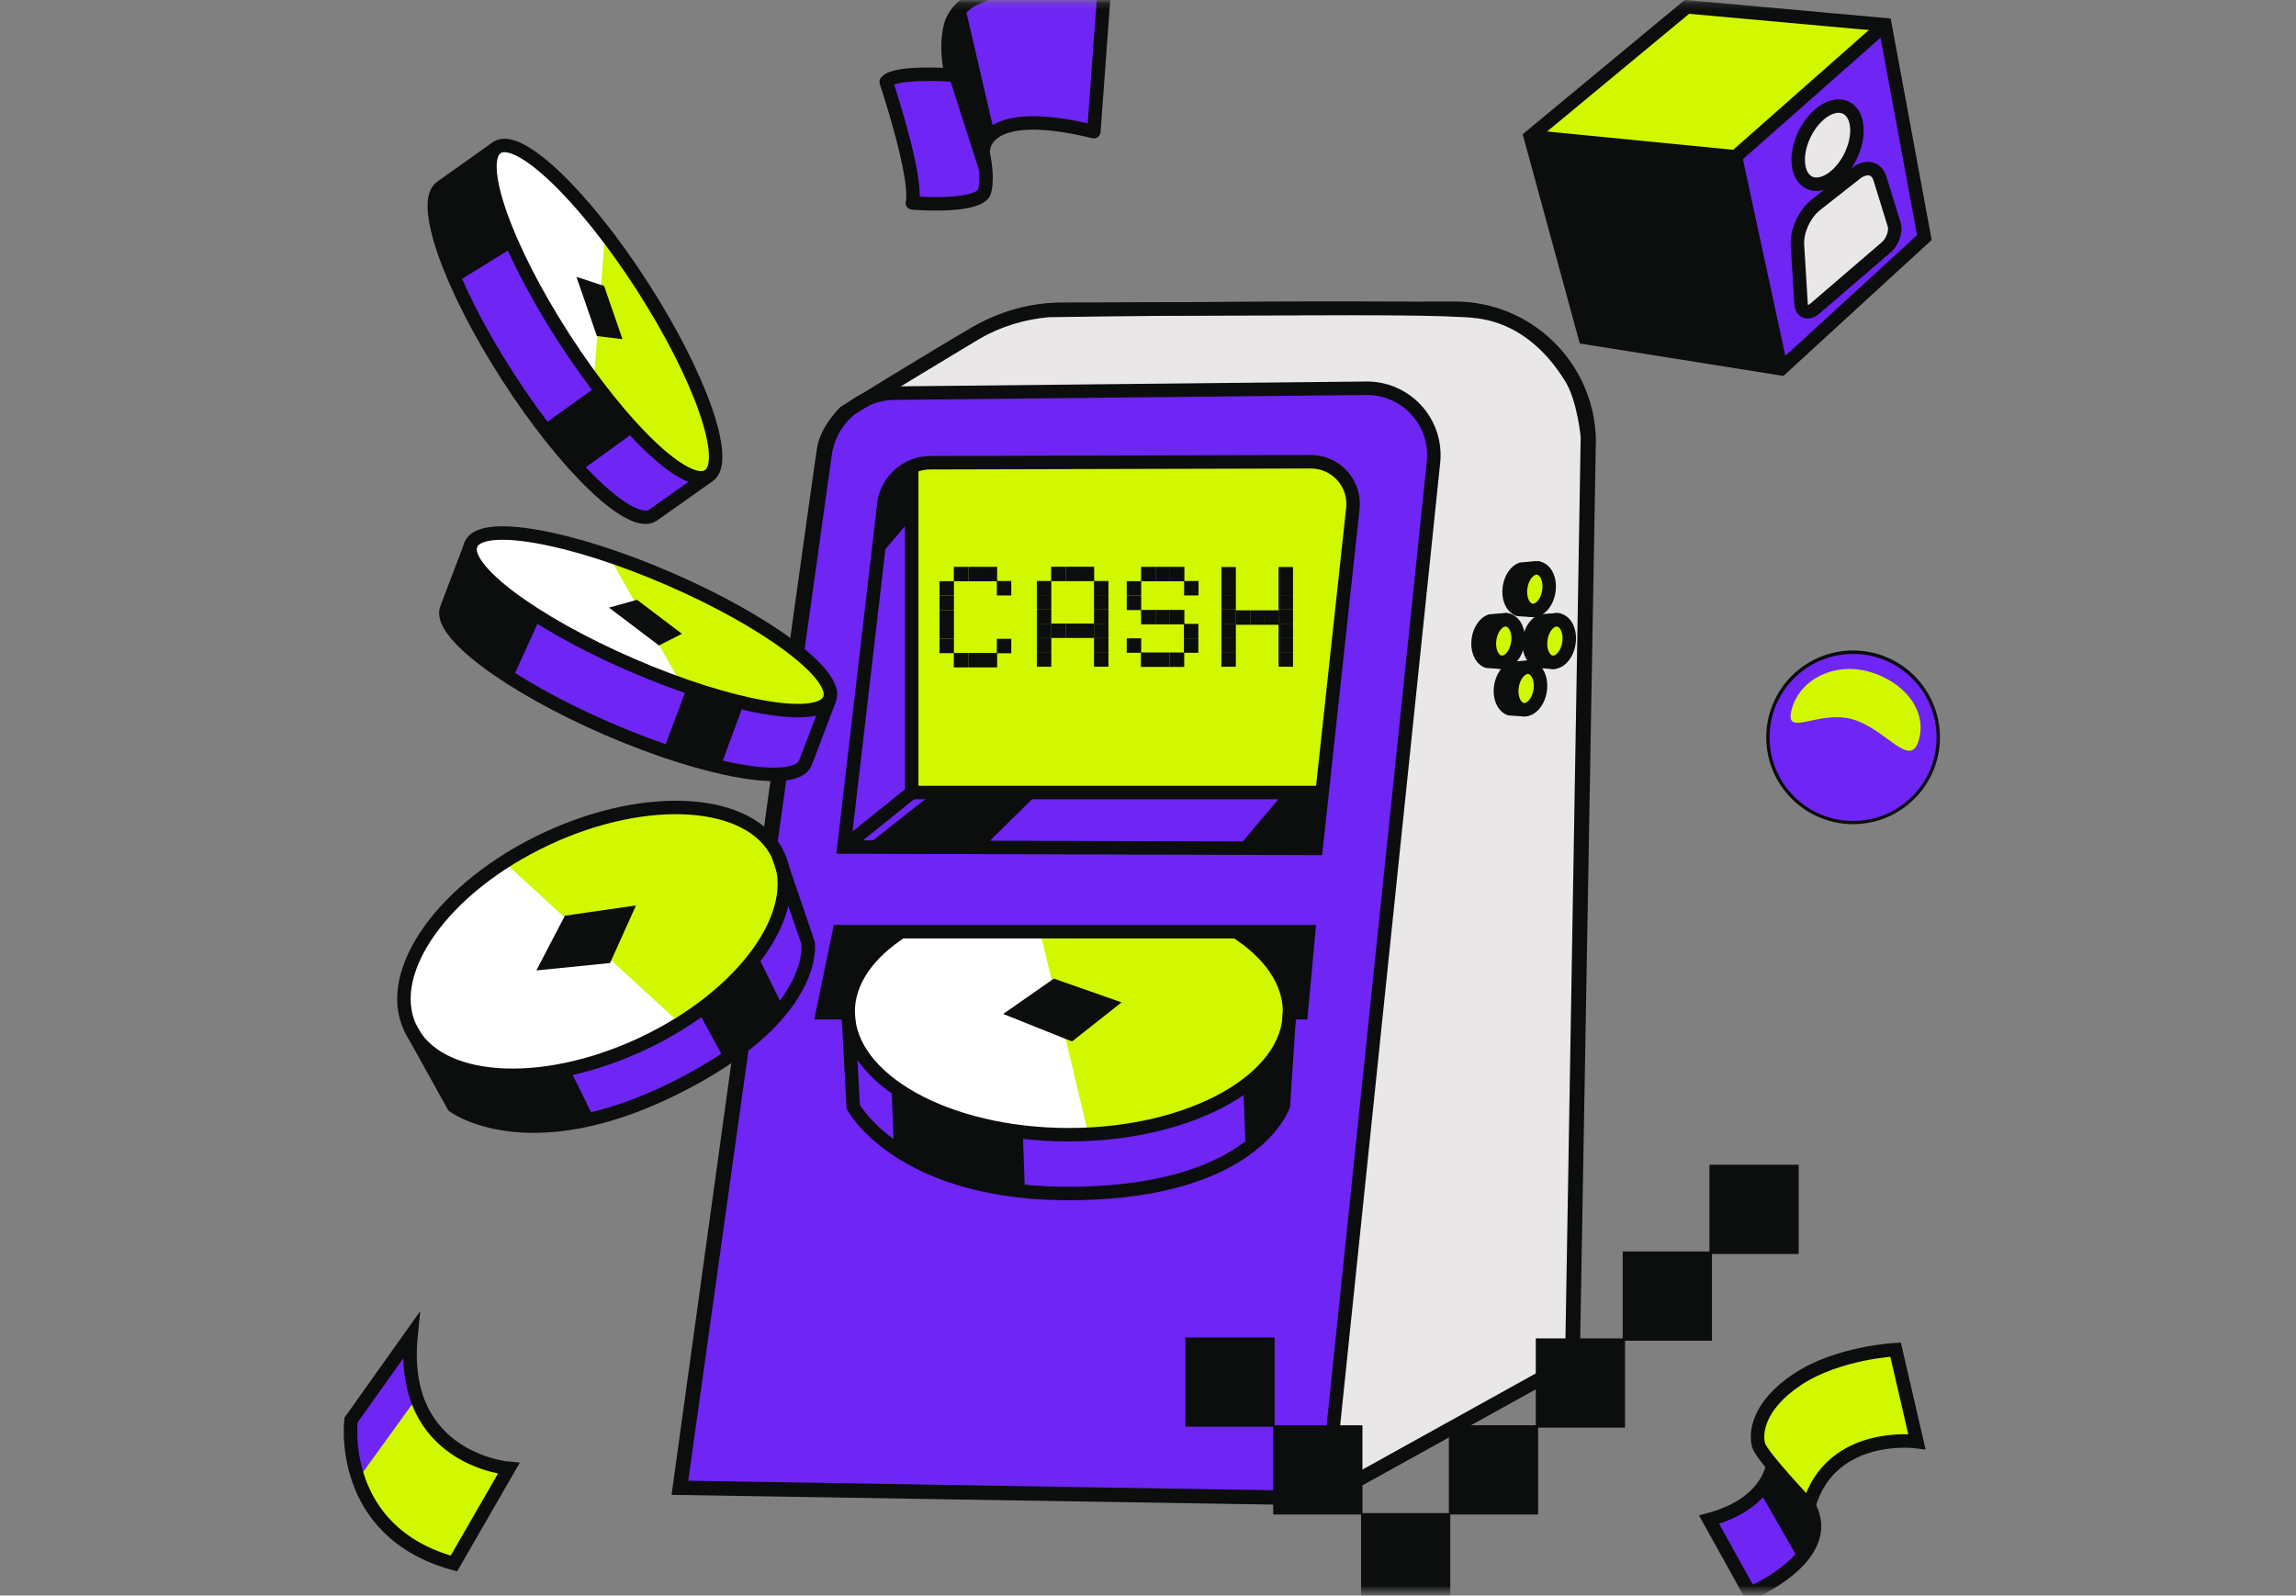 <svg width="341" height="237" viewBox="0 0 341 237" fill="none" xmlns="http://www.w3.org/2000/svg">
<rect x="0" y="0" width="341" height="237" fill="#808080" stroke="none"/>
<mask id="mask0_407_12392" style="mask-type:alpha" maskUnits="userSpaceOnUse" x="0" y="0" width="341" height="237">
<rect x="0.083" y="0.189" width="340" height="236.271" fill="#4201FF"/>
</mask>
<g mask="url(#mask0_407_12392)">
<path d="M100.884 221.057L196.623 222.613L233.446 202.178L235.763 64.911C235.763 64.911 235.28 59.276 233.308 56.095C231.336 52.914 227.118 47.312 219.548 46.287C211.977 45.261 155.721 46.114 155.721 46.114C151.941 46.443 148.278 47.57 144.967 49.422C139.665 52.466 125.43 61.248 125.43 61.248C125.43 61.248 122.872 63.737 122.355 66.571C121.838 69.404 100.884 221.057 100.884 221.057Z" fill="#E9E7E8" stroke="#0B0E0D" stroke-width="2" stroke-miterlimit="10"/>
<path d="M123.805 63.148C123.805 63.148 126.721 59.967 128.717 59.138C130.713 58.308 134.87 58.377 134.87 58.377L189.084 57.823C189.084 57.823 202.224 57.478 204.782 58.032C207.34 58.586 209.416 60.312 210.593 61.627C211.77 62.941 212.449 65.431 212.597 66.663C212.746 67.896 212.112 72.887 212.112 72.887L196.623 222.613L100.884 221.057L122.355 66.57C122.355 66.57 123.185 64.047 123.805 63.148Z" fill="#6F25F4"/>
<path d="M183.711 138.592C191.444 143.599 191.229 149.418 191.229 149.418L190.365 164.252C188.082 168.732 183.502 171.467 183.502 171.467C183.502 171.467 170.9 179.303 151.294 176.933C131.689 174.561 126.424 164.252 126.424 164.252L125.828 151.263C125.155 145.465 129.584 141.203 133.992 138.436L183.711 138.592Z" fill="white"/>
<path d="M183.194 138.615C184.544 139.522 185.84 140.5 187.08 141.55C192.265 145.855 191.229 152.702 191.229 152.702C191.229 152.702 189.519 156.797 187.287 159.183C185.055 161.569 184.332 162.192 177.434 165.206C170.537 168.22 161.667 168.572 161.667 168.572L154.539 138.671L183.194 138.615Z" fill="#D2F800"/>
<path d="M125.536 152.77L126.424 164.41C126.424 164.41 131.344 173.918 147.525 176.548C163.705 179.178 176.776 174.748 176.776 174.748C176.776 174.748 183.761 172.052 186.319 169.77C188.877 167.488 190.349 164.272 190.349 164.272L191.125 152.137C191.125 152.137 190.595 156.908 184.936 161.022C179.276 165.136 172.49 167.914 159.904 168.596C147.318 169.277 137.221 164.376 137.221 164.376C137.221 164.376 130.811 160.073 129.844 158.91C128.876 157.746 125.536 152.77 125.536 152.77Z" fill="#6F25F4"/>
<path d="M132.415 161.465L132.76 170.767C132.76 170.767 141.226 176.349 152.222 177.232L151.912 168.219C151.912 168.219 141.698 167.896 132.415 161.465Z" fill="#0B0E0D"/>
<path d="M184.642 161.258L185.005 170.801C185.005 170.801 188.671 167.885 190.349 164.282L191.126 152.338C191.126 152.338 189.829 158.146 184.642 161.258Z" fill="#0B0E0D"/>
<path d="M135.159 117.691L135.056 69.406L137.752 68.784L167.419 68.68L192.053 68.733C192.053 68.733 195.529 68.203 197.188 69.303C198.291 70.064 199.285 70.97 200.144 71.999L200.674 74.748L195.955 117.898L135.159 117.691Z" fill="#D2F800"/>
<path d="M183.346 138.318L193.997 138.525L193.026 150.695L191.298 150.557C191.131 149.059 190.794 147.586 190.296 146.165C189.501 143.999 186.148 140.553 183.346 138.318Z" fill="#0B0E0D"/>
<path d="M133.454 138.387L124.221 138.437L121.938 150.729L125.724 150.315C125.724 150.315 125.933 146.424 127.176 144.765C128.42 143.105 130.858 140.253 133.454 138.387Z" fill="#0B0E0D"/>
<path d="M190.609 117.845L183.762 125.938L195.242 125.798L196.157 117.691L190.609 117.845Z" fill="#0B0E0D"/>
<path d="M138.639 117.743L128.163 126.008L146.006 125.87L154.337 117.674L138.639 117.743Z" fill="#0B0E0D"/>
<path d="M131.827 72.622C131.827 72.622 132.036 71.561 132.659 71.1C133.282 70.639 135.061 69.406 135.061 69.406L135.183 77.255L129.857 83.479C129.857 83.479 130.48 74.546 131.827 72.622Z" fill="#0B0E0D"/>
<path d="M101.069 220.926L122.541 67.471C123.265 62.301 127.66 58.442 132.879 58.394L202.914 57.67C208.401 57.612 212.897 62.013 212.955 67.5C212.96 67.879 212.942 68.255 212.902 68.632L196.915 222.482L101.069 220.926Z" stroke="#0B0E0D" stroke-width="2" stroke-miterlimit="10"/>
<path d="M196.915 222.483L233.634 202.151L236.02 65.196C235.731 54.373 226.861 45.758 216.035 45.787L157.765 45.93C153.248 45.941 148.816 47.166 144.935 49.477L126.522 60.611" stroke="#0B0E0D" stroke-width="2" stroke-miterlimit="10"/>
<path d="M125.343 125.809L131.265 74.913C131.673 71.398 134.644 68.742 138.183 68.732L194.685 68.586C198.147 68.581 200.955 71.383 200.96 74.844C200.96 75.067 200.949 75.29 200.925 75.513L195.462 126.016L125.343 125.809Z" stroke="#0B0E0D" stroke-width="2" stroke-miterlimit="10"/>
<path d="M125.343 125.807L135.405 117.714V69.275" stroke="#0B0E0D" stroke-width="2" stroke-miterlimit="10"/>
<path d="M135.406 117.717H196.189" stroke="#0B0E0D" stroke-width="2" stroke-miterlimit="10"/>
<path d="M126.035 150.427H122.162L124.651 138.395H194.357L193.252 150.427H191.558" stroke="#0B0E0D" stroke-width="2" stroke-miterlimit="10"/>
<path d="M122.726 104.841L119.545 114.251C119.545 114.251 115.094 115.219 113.061 115.028C111.028 114.837 96.775 111.253 90.741 108.465C84.708 105.676 75.393 100.433 72.239 98.103C69.084 95.773 66.054 91.6 65.999 91.038C65.943 90.476 69.71 81.275 69.71 81.275L107.351 93.655L122.726 104.841Z" fill="#6F25F4"/>
<path d="M90.387 82.511C90.387 82.511 79.285 78.959 75.259 79.046C71.232 79.134 69.692 80.027 69.817 80.65C69.941 81.273 70.132 83.237 70.132 83.237C70.132 83.237 73.048 87.132 75.548 88.804C78.047 90.477 87.389 96.012 91.882 98.103C96.375 100.195 112.489 104.847 112.489 104.847C112.489 104.847 118.851 105.727 119.493 105.563C120.134 105.398 123.22 104.2 123.22 104.2C123.22 104.2 124.148 101.221 118.979 97.106C113.809 92.992 99.715 84.778 90.387 82.511Z" fill="white"/>
<path d="M90.387 82.51L101.255 101.763C101.255 101.763 112.919 104.973 115.919 105.556C118.92 106.139 122.899 104.461 122.899 104.461C122.899 104.461 125.057 102.433 120.442 98.364C115.827 94.295 99.018 84.037 90.387 82.51Z" fill="#D2F800"/>
<path d="M97.87 95.875L90.445 90.253L94.612 89.092L101.282 94.142L97.87 95.875Z" fill="#0B0E0D"/>
<path d="M159.21 154.698L148.994 150.61L156.515 145.361L166.577 148.887L159.21 154.698Z" fill="#0B0E0D"/>
<path d="M69.742 81.939L66.031 91.4C66.031 91.4 67.142 93.425 68.152 94.536C69.162 95.647 76.181 100.66 76.181 100.66L80.314 91.578C80.314 91.578 71.746 86.888 69.742 81.939Z" fill="#0B0E0D"/>
<path d="M102.056 102.002L98.522 111.457L106.968 114.008L110.539 104.34L102.056 102.002Z" fill="#0B0E0D"/>
<path d="M123.193 103.89C124.724 100.354 114.047 92.327 99.345 85.962C84.643 79.597 71.484 77.303 69.953 80.84C68.422 84.376 79.099 92.402 93.801 98.767C108.503 105.132 121.662 107.426 123.193 103.89Z" stroke="#0B0E0D" stroke-width="2" stroke-miterlimit="10"/>
<path d="M123.196 103.9L119.596 113.364C118.064 116.9 104.906 114.604 90.204 108.237C75.503 101.87 64.828 93.846 66.36 90.323L69.957 80.859" stroke="#0B0E0D" stroke-width="2" stroke-miterlimit="10"/>
<path d="M104.307 71.197L96.426 77.246C96.426 77.246 92.184 75.571 90.607 74.28C89.03 72.989 79.174 62.087 75.715 56.403C72.256 50.72 67.436 41.187 66.114 37.495C64.791 33.802 64.6 28.654 64.855 28.148C65.109 27.642 73.369 22.102 73.369 22.102L97.772 53.355L104.307 71.197Z" fill="#6F25F4"/>
<path d="M89.857 34.654C89.857 34.654 82.61 25.522 79.217 23.351C75.824 21.18 74.04 21.064 73.804 21.657C73.568 22.251 72.627 23.982 72.627 23.982C72.627 23.982 72.892 28.846 74.021 31.63C75.15 34.413 79.856 44.197 82.435 48.438C85.014 52.68 95.8 65.51 95.8 65.51C95.8 65.51 100.585 69.778 101.221 70.016C101.857 70.255 105.076 70.957 105.076 70.957C105.076 70.957 107.504 68.998 105.492 62.7C103.48 56.402 96.362 41.724 89.857 34.654Z" fill="white"/>
<path d="M89.857 34.654L88.179 56.704C88.179 56.704 96.076 65.862 98.252 68.02C100.428 70.178 104.659 70.994 104.659 70.994C104.659 70.994 107.575 70.512 106.005 64.571C104.436 58.631 96.195 40.722 89.857 34.654Z" fill="#D2F800"/>
<path d="M88.651 49.919L85.61 41.115L89.719 42.47L92.45 50.377L88.651 49.919Z" fill="#0B0E0D"/>
<path d="M73.04 22.686L64.701 28.483C64.701 28.483 64.497 30.784 64.719 32.271C64.942 33.758 67.975 41.814 67.975 41.814L76.457 36.584C76.457 36.584 71.951 27.91 73.04 22.686Z" fill="#0B0E0D"/>
<path d="M88.717 57.336L80.516 63.226L86.114 70.044L94.462 64.003L88.717 57.336Z" fill="#0B0E0D"/>
<path d="M105.224 70.686C108.464 68.601 104.063 55.989 95.394 42.517C86.725 29.045 77.07 19.813 73.83 21.898C70.59 23.983 74.991 36.595 83.66 50.068C92.329 63.54 101.983 72.772 105.224 70.686Z" stroke="#0B0E0D" stroke-width="2" stroke-miterlimit="10"/>
<path d="M105.231 70.68L96.963 76.536C93.724 78.619 84.069 69.378 75.401 55.915C66.733 42.452 62.33 29.836 65.569 27.761L73.827 21.902" stroke="#0B0E0D" stroke-width="2" stroke-miterlimit="10"/>
<path d="M133.905 138.377C128.956 141.574 125.966 145.735 125.966 150.289C125.966 160.363 140.641 168.546 158.743 168.546C176.846 168.546 191.52 160.37 191.52 150.289C191.52 145.709 188.493 141.523 183.491 138.318" stroke="#0B0E0D" stroke-width="2" stroke-miterlimit="10"/>
<path d="M125.966 150.287L126.716 164.392C126.716 164.392 133.86 177.773 160.196 177.267C186.532 176.761 190.606 164.196 190.606 164.196L191.52 150.298" stroke="#0B0E0D" stroke-width="2" stroke-miterlimit="10"/>
<path d="M215.395 224.754H202.141V238.008H215.395V224.754Z" fill="#0B0E0D"/>
<path d="M228.442 211.705H215.188V224.959H228.442V211.705Z" fill="#0B0E0D"/>
<path d="M241.348 198.799H228.094V212.053H241.348V198.799Z" fill="#0B0E0D"/>
<path d="M254.255 185.889H241.001V199.143H254.255V185.889Z" fill="#0B0E0D"/>
<path d="M267.141 173.006H253.887V186.26H267.141V173.006Z" fill="#0B0E0D"/>
<path d="M202.35 211.705H189.096V224.959H202.35V211.705Z" fill="#0B0E0D"/>
<path d="M189.304 198.66H176.05V211.914H189.304V198.66Z" fill="#0B0E0D"/>
<path d="M150.194 86.301H148.05V88.445H150.194V86.301Z" fill="#0B0E0D"/>
<path d="M156.138 86.301H153.993V88.445H156.138V86.301Z" fill="#0B0E0D"/>
<path d="M158.258 84.178H156.113V86.322H158.258V84.178Z" fill="#0B0E0D"/>
<path d="M160.403 84.178H158.259V86.322H160.403V84.178Z" fill="#0B0E0D"/>
<path d="M162.505 84.178H160.36V86.322H162.505V84.178Z" fill="#0B0E0D"/>
<path d="M158.258 92.619H156.113V94.764H158.258V92.619Z" fill="#0B0E0D"/>
<path d="M160.403 92.619H158.259V94.764H160.403V92.619Z" fill="#0B0E0D"/>
<path d="M162.505 92.619H160.36V94.764H162.505V92.619Z" fill="#0B0E0D"/>
<path d="M156.138 88.4H153.993V90.545H156.138V88.4Z" fill="#0B0E0D"/>
<path d="M156.138 90.545H153.993V92.689H156.138V90.545Z" fill="#0B0E0D"/>
<path d="M156.138 92.643H153.993V94.787H156.138V92.643Z" fill="#0B0E0D"/>
<path d="M156.138 94.789H153.993V96.934H156.138V94.789Z" fill="#0B0E0D"/>
<path d="M156.138 96.887H153.993V99.031H156.138V96.887Z" fill="#0B0E0D"/>
<path d="M164.626 86.301H162.481V88.445H164.626V86.301Z" fill="#0B0E0D"/>
<path d="M164.626 88.4H162.481V90.545H164.626V88.4Z" fill="#0B0E0D"/>
<path d="M164.626 90.545H162.481V92.689H164.626V90.545Z" fill="#0B0E0D"/>
<path d="M164.626 92.643H162.481V94.787H164.626V92.643Z" fill="#0B0E0D"/>
<path d="M164.626 94.789H162.481V96.934H164.626V94.789Z" fill="#0B0E0D"/>
<path d="M164.626 96.887H162.481V99.031H164.626V96.887Z" fill="#0B0E0D"/>
<path d="M183.547 86.301H181.402V88.445H183.547V86.301Z" fill="#0B0E0D"/>
<path d="M185.668 90.656H183.523V92.801H185.668V90.656Z" fill="#0B0E0D"/>
<path d="M187.812 90.656H185.668V92.801H187.812V90.656Z" fill="#0B0E0D"/>
<path d="M189.914 90.656H187.77V92.801H189.914V90.656Z" fill="#0B0E0D"/>
<path d="M183.547 88.4H181.402V90.545H183.547V88.4Z" fill="#0B0E0D"/>
<path d="M183.547 90.545H181.402V92.689H183.547V90.545Z" fill="#0B0E0D"/>
<path d="M183.547 92.643H181.402V94.787H183.547V92.643Z" fill="#0B0E0D"/>
<path d="M183.547 94.789H181.402V96.934H183.547V94.789Z" fill="#0B0E0D"/>
<path d="M183.547 96.887H181.402V99.031H183.547V96.887Z" fill="#0B0E0D"/>
<path d="M192.035 86.301H189.891V88.445H192.035V86.301Z" fill="#0B0E0D"/>
<path d="M183.547 84.221H181.402V86.365H183.547V84.221Z" fill="#0B0E0D"/>
<path d="M192.035 84.221H189.891V86.365H192.035V84.221Z" fill="#0B0E0D"/>
<path d="M192.035 88.4H189.891V90.545H192.035V88.4Z" fill="#0B0E0D"/>
<path d="M192.035 90.545H189.891V92.689H192.035V90.545Z" fill="#0B0E0D"/>
<path d="M192.035 92.643H189.891V94.787H192.035V92.643Z" fill="#0B0E0D"/>
<path d="M192.035 94.789H189.891V96.934H192.035V94.789Z" fill="#0B0E0D"/>
<path d="M192.035 96.887H189.891V99.031H192.035V96.887Z" fill="#0B0E0D"/>
<path d="M148.095 84.197H145.95V86.342H148.095V84.197Z" fill="#0B0E0D"/>
<path d="M145.95 84.197H143.806V86.342H145.95V84.197Z" fill="#0B0E0D"/>
<path d="M143.806 84.197H141.661V86.342H143.806V84.197Z" fill="#0B0E0D"/>
<path d="M150.194 94.889H148.05V97.033H150.194V94.889Z" fill="#0B0E0D"/>
<path d="M148.095 96.988H145.95V99.133H148.095V96.988Z" fill="#0B0E0D"/>
<path d="M145.95 96.988H143.806V99.133H145.95V96.988Z" fill="#0B0E0D"/>
<path d="M143.806 96.988H141.661V99.133H143.806V96.988Z" fill="#0B0E0D"/>
<path d="M141.677 86.326H139.532V88.471H141.677V86.326Z" fill="#0B0E0D"/>
<path d="M141.677 88.471H139.532V90.615H141.677V88.471Z" fill="#0B0E0D"/>
<path d="M178.007 86.301H175.862V88.445H178.007V86.301Z" fill="#0B0E0D"/>
<path d="M175.907 84.197H173.763V86.342H175.907V84.197Z" fill="#0B0E0D"/>
<path d="M173.763 84.197H171.618V86.342H173.763V84.197Z" fill="#0B0E0D"/>
<path d="M171.618 84.197H169.474V86.342H171.618V84.197Z" fill="#0B0E0D"/>
<path d="M169.489 86.326H167.345V88.471H169.489V86.326Z" fill="#0B0E0D"/>
<path d="M169.489 88.471H167.345V90.615H169.489V88.471Z" fill="#0B0E0D"/>
<path d="M171.613 90.594H169.469V92.738H171.613V90.594Z" fill="#0B0E0D"/>
<path d="M173.758 90.594H171.613V92.738H173.758V90.594Z" fill="#0B0E0D"/>
<path d="M175.902 90.594H173.758V92.738H175.902V90.594Z" fill="#0B0E0D"/>
<path d="M177.978 92.67H175.833V94.814H177.978V92.67Z" fill="#0B0E0D"/>
<path d="M177.978 94.814H175.833V96.959H177.978V94.814Z" fill="#0B0E0D"/>
<path d="M175.878 96.916H173.733V99.061H175.878V96.916Z" fill="#0B0E0D"/>
<path d="M173.734 96.916H171.59V99.061H173.734V96.916Z" fill="#0B0E0D"/>
<path d="M171.59 96.916H169.445V99.061H171.59V96.916Z" fill="#0B0E0D"/>
<path d="M169.489 94.814H167.345V96.959H169.489V94.814Z" fill="#0B0E0D"/>
<path d="M141.677 90.615H139.532V92.76H141.677V90.615Z" fill="#0B0E0D"/>
<path d="M141.677 92.731H139.532V94.875H141.677V92.731Z" fill="#0B0E0D"/>
<path d="M141.677 94.875H139.532V97.019H141.677V94.875Z" fill="#0B0E0D"/>
<path d="M271.154 27.17C272.541 26.288 273.718 25.111 274.6 23.724C275.671 22.07 276.034 20.056 275.608 18.131C275.343 16.965 275.449 16.037 274.574 15.904C273.699 15.772 271.525 15.268 270.014 16.753C268.503 18.237 266.78 21.657 266.966 23.724C267.151 25.792 267.92 26.693 268.875 26.932C269.625 27.088 270.388 27.168 271.154 27.17Z" fill="#E9E7E8"/>
<path d="M257.449 23.025L279.939 3.629L285.914 35.407L264.225 54.535L257.449 23.025Z" fill="#6F25F4"/>
<path d="M266.913 35.6C266.913 35.679 267.496 43.682 267.523 44.027C267.549 44.371 267.549 45.193 267.576 45.909C267.602 46.624 268.689 46.306 268.954 46.253C269.219 46.2 277.752 38.895 278.839 38.099C279.926 37.304 281.41 34.919 281.463 34.468C281.516 34.017 279.661 28.106 279.661 28.106C279.661 28.106 278.654 25.402 278.176 25.004C277.699 24.607 275.608 25.614 274.919 26.224C274.919 26.216 266.807 31.385 266.913 35.6Z" fill="#E9E7E8"/>
<path d="M268.131 20.199C268.473 19.317 270.517 15.163 273.274 15.587C276.031 16.011 276.084 19.775 275.448 21.843C274.811 23.91 273.062 25.501 272.001 26.349C270.941 27.198 265.109 27.993 268.131 20.199Z" fill="#E9E7E8"/>
<path d="M279.938 3.631L250.936 1.057L227.46 20.341L257.926 23.09L279.938 3.631Z" fill="#D2F800"/>
<path d="M227.079 20.68L235.419 50.061L264.713 54.496L257.876 23.23L227.079 20.68Z" fill="#0B0E0D"/>
<path d="M227.283 20.295L235.421 50.133L264.548 54.777L285.805 35.285L279.958 3.677L250.549 1.016L227.283 20.295Z" stroke="#0B0E0D" stroke-width="2" stroke-miterlimit="10"/>
<path d="M227.283 20.296L257.749 23.288L279.958 3.678" stroke="#0B0E0D" stroke-width="2" stroke-miterlimit="10"/>
<path d="M257.749 23.291L264.548 54.777" stroke="#0B0E0D" stroke-width="2" stroke-miterlimit="10"/>
<path d="M275.703 18.337C276.177 20.956 274.709 24.521 272.376 26.329C269.99 28.184 267.626 27.482 267.151 24.738C266.677 21.995 268.27 18.376 270.661 16.648C272.996 14.965 275.231 15.731 275.703 18.337Z" stroke="#0B0E0D" stroke-width="2" stroke-miterlimit="10" stroke-linecap="round"/>
<path d="M280.185 36.694L269.555 45.826C268.537 46.7 267.565 46.356 267.488 45.105L266.958 36.383C266.83 34.305 268.018 31.734 269.709 30.409L275.591 25.788C277.158 24.558 278.706 24.887 279.212 26.536L281.333 33.391C281.614 34.372 281.086 35.914 280.185 36.694Z" stroke="#0B0E0D" stroke-width="2" stroke-miterlimit="10" stroke-linecap="round"/>
<path d="M163.972 -1.025C163.972 -1.025 144.764 -5.026 141.334 3.314C141.334 3.314 140.159 6.206 141.291 11.131C141.291 11.131 132.761 10.543 131.621 12.165C131.621 12.165 136.334 26.299 135.507 30.14C135.507 30.14 144.414 30.919 146.079 28.767C146.079 28.767 146.951 27.373 146.02 22.702C146.02 22.702 145.241 15.362 162.455 19.555L163.966 -1.025H163.972Z" fill="#6F25F4"/>
<path d="M163.972 -1.025C163.972 -1.025 144.764 -5.026 141.334 3.314C141.334 3.314 140.159 6.206 141.291 11.131C141.291 11.131 132.761 10.543 131.621 12.165C131.621 12.165 136.334 26.299 135.507 30.14C135.507 30.14 144.414 30.919 146.079 28.767C146.079 28.767 146.951 27.373 146.02 22.702C146.02 22.702 145.241 15.362 162.455 19.555L163.966 -1.025H163.972Z" stroke="#0B0E0D" stroke-width="2" stroke-linejoin="round"/>
<path d="M140.964 11.427L146.372 28.291C146.502 26.428 146.372 24.554 145.979 22.725C145.979 22.725 146.043 20.246 147.663 19.636L143.307 0.9C143.307 0.9 139.347 2.47 140.964 11.432V11.427Z" fill="#0B0E0D"/>
<path d="M253.677 225.762L259.938 236.747C259.938 236.747 265.449 234.028 267.668 231.093C269.886 228.159 269.423 225.19 269.351 225.081C269.279 224.972 268.67 223.472 268.67 223.472C268.67 223.472 269.637 219.393 273.394 216.887C277.15 214.382 282.056 214.131 282.056 214.131L284.667 214.165L281.375 200.381C281.375 200.381 275.148 200.861 270.183 203.323C265.218 205.786 262.276 208.691 261.701 210.085C261.126 211.48 261.128 213.558 261.306 214.488C261.483 215.419 263.347 217.638 263.347 217.638C263.031 219.127 262.297 220.493 261.226 221.574C259.448 223.393 255.368 225.762 253.677 225.762Z" fill="#D2F800"/>
<path d="M261.185 221.803L266.982 231.876C266.982 231.876 269.344 229.567 269.452 227.634C269.561 225.702 268.485 223.34 268.485 223.34L263.35 217.633C263.35 217.633 262.526 220.501 261.185 221.803Z" fill="#0B0E0D"/>
<path d="M261.345 221.537L267.143 231.655C267.143 231.655 265.987 233.185 263.432 234.796C260.876 236.408 259.702 236.755 259.702 236.755L253.796 225.67C253.796 225.67 259.386 223.963 261.345 221.537Z" fill="#6F25F4"/>
<path d="M268.646 223.657C268.646 223.657 261.703 216.357 261.202 214.71C260.701 213.064 260.916 208.913 266.928 204.902C272.94 200.892 281.529 200.465 281.529 200.465L284.691 214.13C284.691 214.13 271.938 212.412 268.646 223.657Z" stroke="#0B0E0D" stroke-width="2" stroke-miterlimit="10"/>
<path d="M263.26 217.676C263.26 217.676 262.634 223.364 253.831 225.726L259.915 236.677C259.915 236.677 272.869 231.237 268.646 223.659" stroke="#0B0E0D" stroke-width="2" stroke-miterlimit="10"/>
<path d="M67.42 232.387L75.654 218.043C75.654 218.043 69.822 217.007 67.025 214.783C64.229 212.559 62.439 208.813 62.439 208.813C62.439 208.813 61.183 206.34 61.114 204.492C61.045 202.645 60.849 198.562 60.849 198.562L51.921 211.072C51.921 211.072 52.239 217.389 54.163 221.985C56.088 226.582 60.552 229.328 61.803 230.036C63.054 230.743 67.42 232.387 67.42 232.387Z" fill="#D2F800"/>
<path d="M53.276 219.547L61.835 207.712C61.835 207.712 60.47 203.839 60.833 198.574L52.03 210.869C52.03 210.869 51.608 214.331 53.276 219.547Z" fill="#6F25F4"/>
<path d="M75.556 218.108C75.556 218.108 59.208 216.783 61.045 198.402L52.133 210.935C52.133 210.935 50.044 227.45 67.412 232.24L75.556 218.108Z" stroke="#0B0E0D" stroke-width="2" stroke-miterlimit="10"/>
<path d="M275.23 122.166C282.214 122.166 287.875 116.505 287.875 109.521C287.875 102.538 282.214 96.877 275.23 96.877C268.247 96.877 262.586 102.538 262.586 109.521C262.586 116.505 268.247 122.166 275.23 122.166Z" fill="#6F25F4"/>
<path d="M275.22 122.417C268.097 122.417 262.321 116.641 262.321 109.518C262.321 102.395 268.097 96.619 275.22 96.619C282.343 96.619 288.119 102.395 288.119 109.518C288.119 116.392 282.727 122.059 275.862 122.401C275.647 122.412 275.432 122.417 275.22 122.417ZM274.618 97.144C267.777 97.475 262.499 103.291 262.83 110.133C263.162 116.975 268.977 122.253 275.819 121.921C282.661 121.59 287.939 115.774 287.607 108.932C287.607 108.93 287.607 108.924 287.607 108.922C287.265 102.088 281.455 96.818 274.618 97.144Z" fill="#0B0E0D"/>
<path d="M284.989 109.901C283.722 114.379 280.183 108.274 275.107 106.837C270.03 105.4 264.861 109.753 266.126 105.276C267.39 100.798 272.535 98.338 277.612 99.775C282.688 101.212 286.256 105.432 284.989 109.901Z" fill="#D2F800"/>
<path d="M61.861 154.923L67.272 164.153C67.272 164.153 75.208 169.131 88.277 166.194C101.345 163.257 109.369 155.821 109.369 155.821C109.369 155.821 114.97 152.086 117.587 147.731C120.203 143.376 120.002 140.15 120.002 140.15L116.134 128.16L61.861 154.923Z" fill="#6F25F4"/>
<path d="M75.899 127.33L101.347 151.67C101.347 151.67 91.666 157.894 82.261 159.278C72.856 160.661 65.111 159.013 61.378 153.677C57.646 148.34 61.447 141.713 63.52 138.532C65.593 135.351 73.421 128.16 75.899 127.33Z" fill="white"/>
<path d="M74.86 128.021L100.989 152.016C100.989 152.016 109.565 146.346 112.815 141.296C116.065 136.247 117.321 131.616 116.134 128.159C114.946 124.702 110.752 120.344 102.58 120.138C94.407 119.931 86.617 121.381 74.86 128.021Z" fill="#D2F800"/>
<path d="M84.555 158.655L88.266 166.194C88.266 166.194 78.76 168.46 72.223 166.608C67.038 165.139 66.898 163.549 66.898 163.549L61.517 154.021C61.517 154.021 64.35 157.756 69.204 158.933C74.058 160.11 81.085 159.774 84.555 158.655Z" fill="#0B0E0D"/>
<path d="M103.699 150.231L107.572 157.354C107.572 157.354 112.757 154.104 116.285 149.539L112.412 141.725C112.412 141.725 107.572 147.58 103.699 150.231Z" fill="#0B0E0D"/>
<path d="M90.607 143.046L79.656 144.141L83.9 136.011L94.453 134.492L90.607 143.046Z" fill="#0B0E0D"/>
<path d="M95.375 155.051C110.469 147.977 119.511 135.428 115.572 127.022C111.632 118.616 96.203 117.536 81.109 124.61C66.015 131.684 56.973 144.232 60.912 152.638C64.852 161.044 80.281 162.124 95.375 155.051Z" stroke="#0B0E0D" stroke-width="2" stroke-miterlimit="10"/>
<path d="M60.902 152.641L67.36 164.278C67.36 164.278 78.228 172.472 99.981 161.746C121.733 151.021 120.018 140.076 120.018 140.076L115.57 127.031" stroke="#0B0E0D" stroke-width="2" stroke-miterlimit="10"/>
<path d="M228.391 84.357L228.213 86.078C228.357 86.611 228.428 87.196 228.33 87.841C228.253 88.342 228.092 88.784 227.89 89.182L227.734 90.672L225.499 90.526C224.526 90.152 223.935 88.782 224.179 87.202C224.388 85.834 225.146 84.805 226.021 84.503C226.095 84.477 228.394 84.36 228.394 84.36L228.391 84.357Z" fill="#6F25F4"/>
<path d="M228.391 84.357L228.213 86.078C228.357 86.611 228.428 87.196 228.33 87.841C228.253 88.342 228.092 88.784 227.89 89.182L227.734 90.672L225.499 90.526C224.526 90.152 223.935 88.782 224.179 87.202C224.388 85.834 225.146 84.805 226.021 84.503C226.095 84.477 228.394 84.36 228.394 84.36L228.391 84.357Z" stroke="#0B0E0D" stroke-width="2" stroke-linejoin="round"/>
<path d="M230.029 87.835C230.295 86.099 229.579 84.55 228.428 84.376C227.281 84.201 226.133 85.465 225.868 87.199C225.603 88.935 226.318 90.483 227.469 90.658C228.617 90.833 229.764 89.569 230.029 87.835Z" fill="#D2F800"/>
<path d="M230.029 87.835C230.295 86.099 229.579 84.55 228.428 84.376C227.281 84.201 226.133 85.465 225.868 87.199C225.603 88.935 226.318 90.483 227.469 90.658C228.617 90.833 229.764 89.569 230.029 87.835Z" stroke="#0B0E0D" stroke-width="2" stroke-linejoin="round"/>
<path d="M223.778 92.061L223.6 93.781C223.743 94.314 223.815 94.9 223.717 95.544C223.64 96.045 223.478 96.487 223.277 96.885L223.12 98.375L220.886 98.229C219.913 97.855 219.322 96.485 219.566 94.905C219.775 93.537 220.533 92.508 221.408 92.206C221.482 92.18 223.78 92.063 223.78 92.063L223.778 92.061Z" fill="#6F25F4"/>
<path d="M223.778 92.061L223.6 93.781C223.743 94.314 223.815 94.9 223.717 95.544C223.64 96.045 223.478 96.487 223.277 96.885L223.12 98.375L220.886 98.229C219.913 97.855 219.322 96.485 219.566 94.905C219.775 93.537 220.533 92.508 221.408 92.206C221.482 92.18 223.78 92.063 223.78 92.063L223.778 92.061Z" stroke="#0B0E0D" stroke-width="2" stroke-linejoin="round"/>
<path d="M225.419 95.538C225.684 93.802 224.968 92.254 223.818 92.079C222.67 91.904 221.522 93.168 221.257 94.902C220.992 96.638 221.708 98.186 222.858 98.361C224.006 98.536 225.154 97.272 225.419 95.538Z" fill="#D2F800"/>
<path d="M225.419 95.538C225.684 93.802 224.968 92.254 223.818 92.079C222.67 91.904 221.522 93.168 221.257 94.902C220.992 96.638 221.708 98.186 222.858 98.361C224.006 98.536 225.154 97.272 225.419 95.538Z" stroke="#0B0E0D" stroke-width="2" stroke-linejoin="round"/>
<path d="M231.373 92.061L231.195 93.781C231.338 94.314 231.41 94.9 231.312 95.544C231.235 96.045 231.073 96.487 230.872 96.885L230.715 98.375L228.48 98.229C227.508 97.855 226.917 96.485 227.16 94.905C227.37 93.537 228.128 92.508 229.003 92.206C229.077 92.18 231.375 92.063 231.375 92.063L231.373 92.061Z" fill="#6F25F4"/>
<path d="M231.373 92.061L231.195 93.781C231.338 94.314 231.41 94.9 231.312 95.544C231.235 96.045 231.073 96.487 230.872 96.885L230.715 98.375L228.48 98.229C227.508 97.855 226.917 96.485 227.16 94.905C227.37 93.537 228.128 92.508 229.003 92.206C229.077 92.18 231.375 92.063 231.375 92.063L231.373 92.061Z" stroke="#0B0E0D" stroke-width="2" stroke-linejoin="round"/>
<path d="M233.012 95.538C233.277 93.802 232.561 92.254 231.411 92.079C230.263 91.904 229.115 93.168 228.85 94.902C228.585 96.638 229.301 98.186 230.451 98.361C231.599 98.536 232.747 97.272 233.012 95.538Z" fill="#D2F800"/>
<path d="M233.012 95.538C233.277 93.802 232.561 92.254 231.411 92.079C230.263 91.904 229.115 93.168 228.85 94.902C228.585 96.638 229.301 98.186 230.451 98.361C231.599 98.536 232.747 97.272 233.012 95.538Z" stroke="#0B0E0D" stroke-width="2" stroke-linejoin="round"/>
<path d="M227.103 99.107L226.925 100.828C227.069 101.361 227.14 101.946 227.042 102.591C226.965 103.092 226.803 103.534 226.602 103.932L226.446 105.422L224.211 105.276C223.238 104.902 222.647 103.532 222.891 101.952C223.1 100.584 223.858 99.555 224.733 99.253C224.807 99.227 227.106 99.11 227.106 99.11L227.103 99.107Z" fill="#6F25F4"/>
<path d="M227.103 99.107L226.925 100.828C227.069 101.361 227.14 101.946 227.042 102.591C226.965 103.092 226.803 103.534 226.602 103.932L226.446 105.422L224.211 105.276C223.238 104.902 222.647 103.532 222.891 101.952C223.1 100.584 223.858 99.555 224.733 99.253C224.807 99.227 227.106 99.11 227.106 99.11L227.103 99.107Z" stroke="#0B0E0D" stroke-width="2" stroke-linejoin="round"/>
<path d="M228.741 102.583C229.006 100.847 228.291 99.299 227.14 99.124C225.992 98.949 224.845 100.213 224.58 101.947C224.314 103.683 225.03 105.231 226.181 105.406C227.328 105.581 228.476 104.317 228.741 102.583Z" fill="#D2F800"/>
<path d="M228.741 102.583C229.006 100.847 228.291 99.299 227.14 99.124C225.992 98.949 224.845 100.213 224.58 101.947C224.314 103.683 225.03 105.231 226.181 105.406C227.328 105.581 228.476 104.317 228.741 102.583Z" stroke="#0B0E0D" stroke-width="2" stroke-linejoin="round"/>
</g>
</svg>
